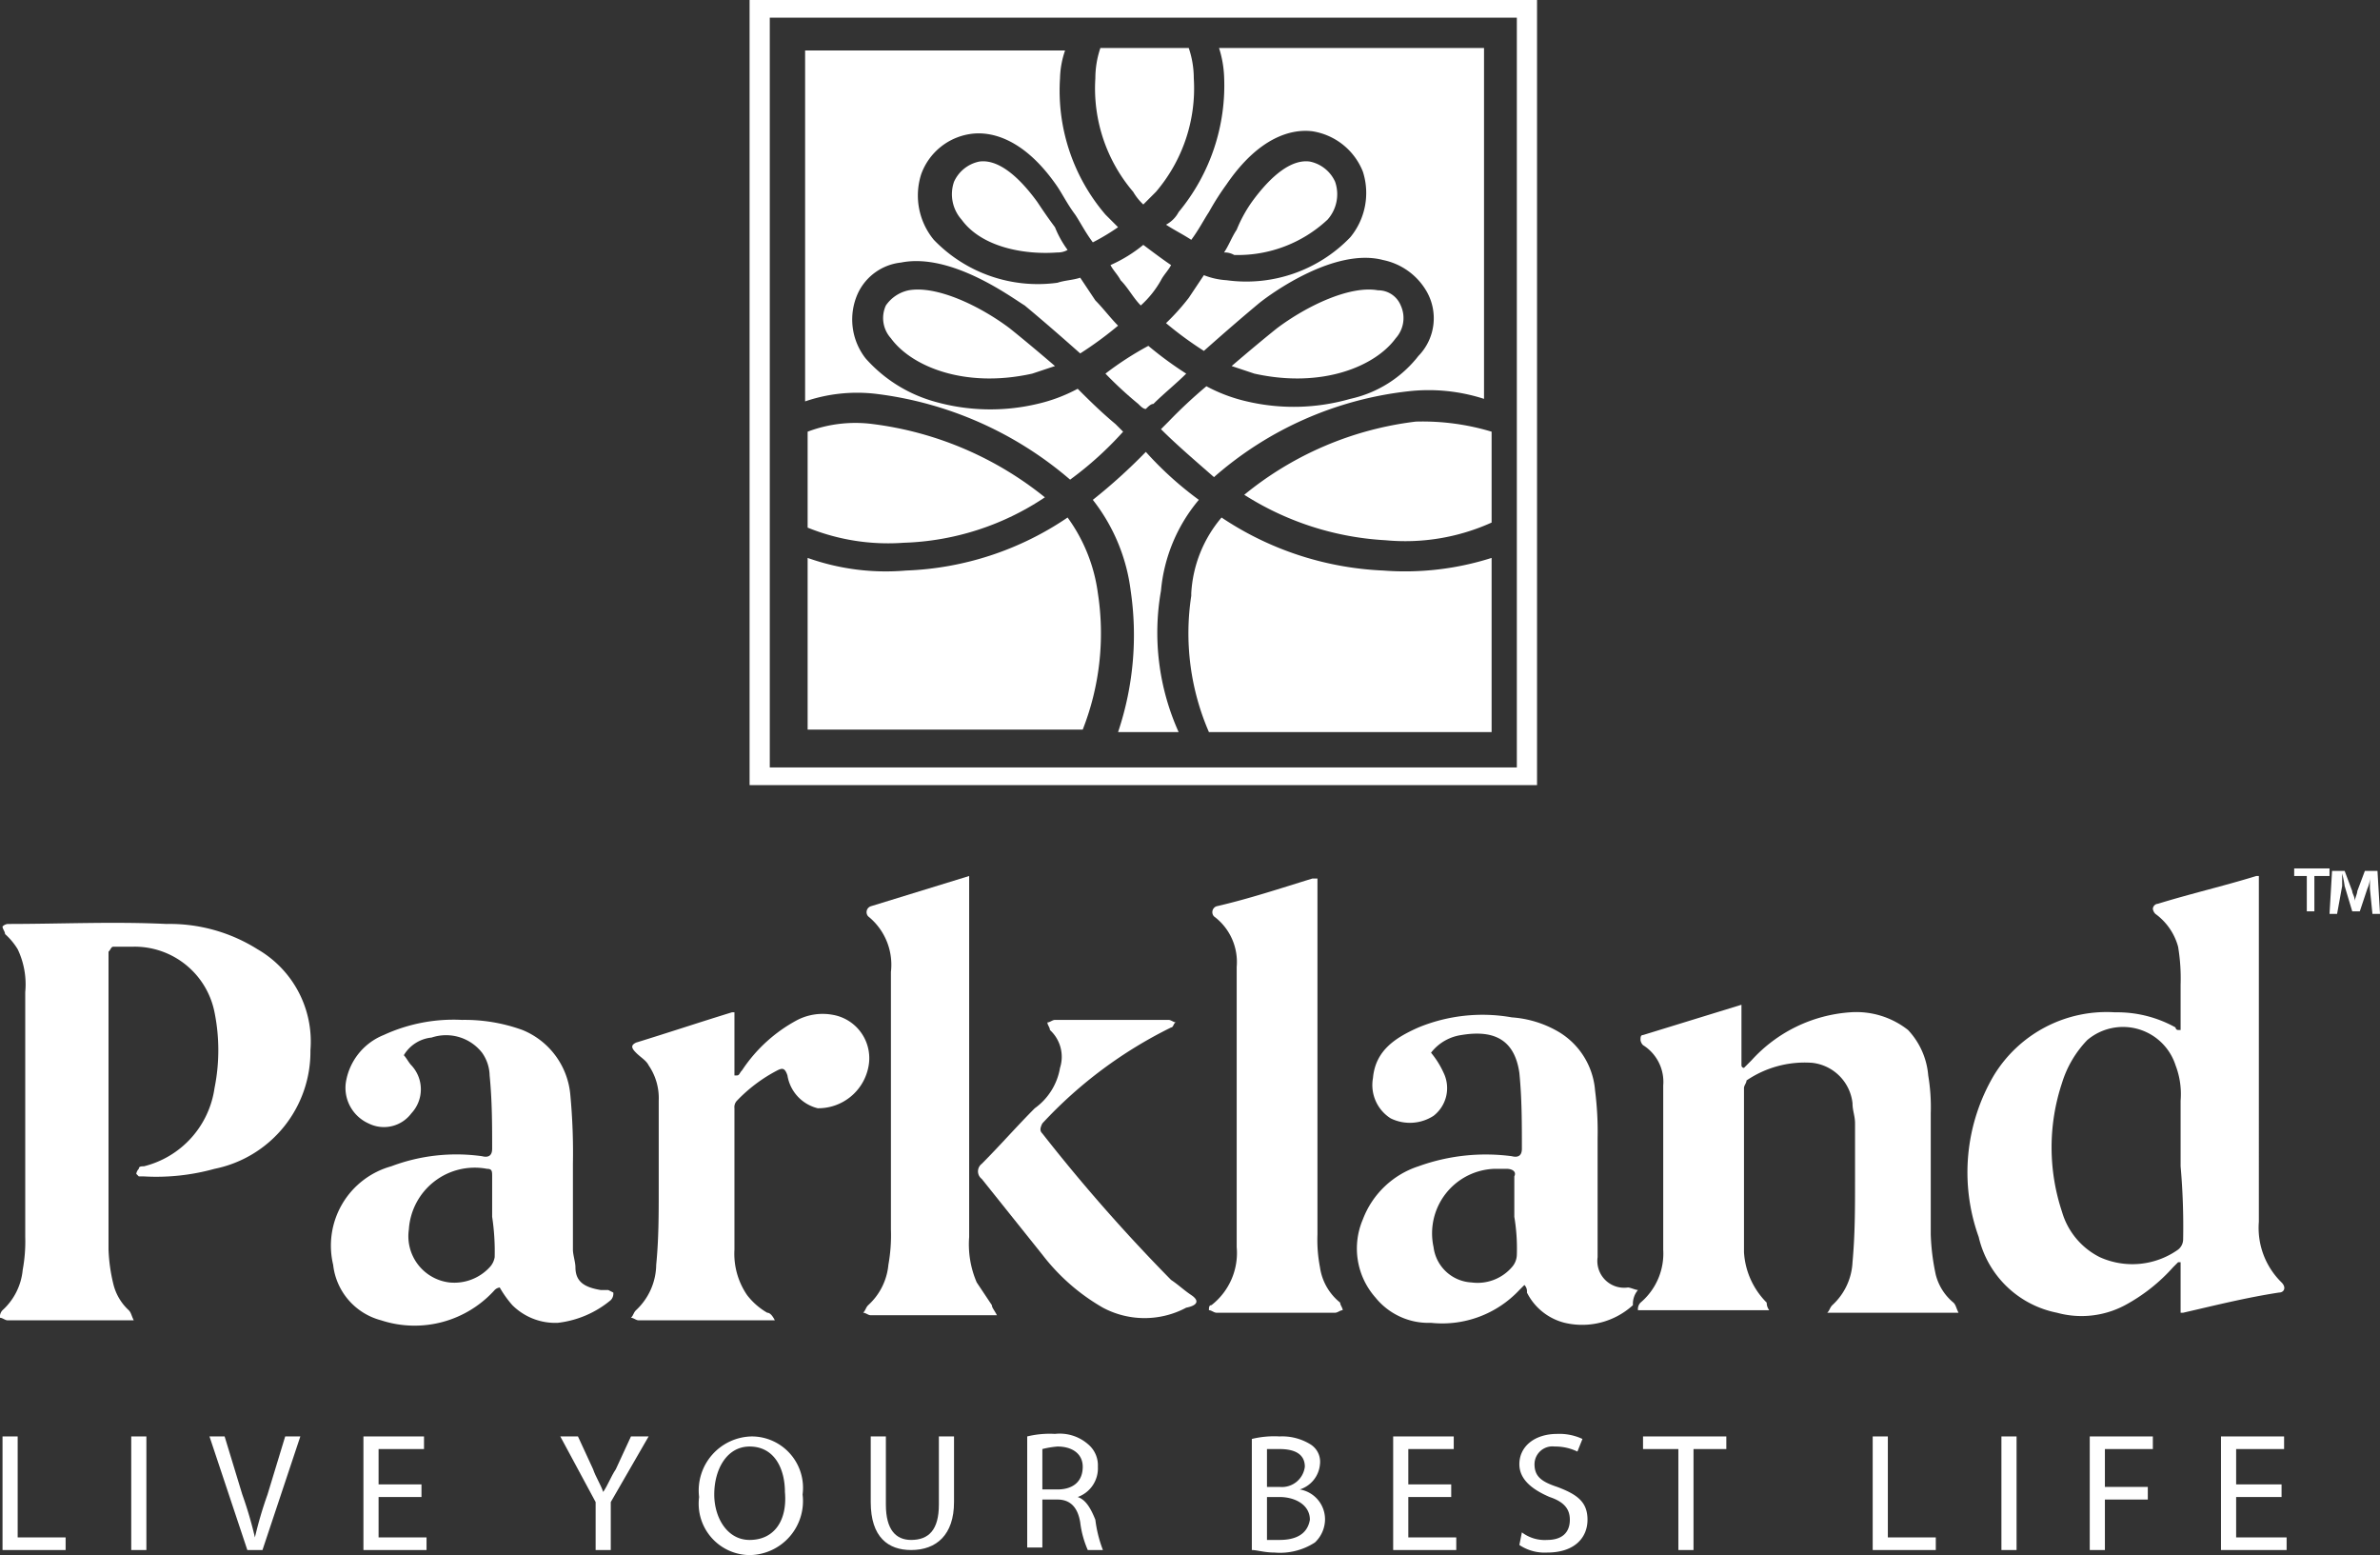 <svg xmlns="http://www.w3.org/2000/svg" width="94.3" height="61.6" viewBox="0 0 94.3 61.6"><rect x="0" y="0" width="94.3" height="61.6" fill="#333333" stroke="none"/><defs><style>      .a {        fill: #fff;      }    </style></defs><title>parkland-w</title><g><path class="a" d="M35.8,21.5a10.637,10.637,0,0,0,5.6-1.8,13.547,13.547,0,0,0-6.8-2.9,5.343,5.343,0,0,0-2.6.3v3.8a8.474,8.474,0,0,0,3.8.6Z" transform="translate(0)"></path><path class="a" d="M45.3,9.7a5.67,5.67,0,0,1-1.3.8c.1.2.3.4.4.6.3.3.5.7.8,1a3.915,3.915,0,0,0,.8-1c.1-.2.3-.4.4-.6-.3-.2-.7-.5-1.1-.8Z" transform="translate(0)"></path><path class="a" d="M43.5,23.5a6.563,6.563,0,0,0-1.2-3,12.163,12.163,0,0,1-6.4,2.1,9.254,9.254,0,0,1-3.9-.5v6.8H42.9a10.428,10.428,0,0,0,.6-5.4Z" transform="translate(0)"></path><path class="a" d="M45.3,8.1l.5-.5a6.311,6.311,0,0,0,1.5-4.5,3.73,3.73,0,0,0-.2-1.2H43.6a3.73,3.73,0,0,0-.2,1.2,6.311,6.311,0,0,0,1.5,4.5,2.181,2.181,0,0,0,.4.5Z" transform="translate(0)"></path><path class="a" d="M48.5,3a7.853,7.853,0,0,1-1.8,5.4,1.205,1.205,0,0,1-.5.5c.3.2.7.4,1,.6.3-.4.5-.8.7-1.1a10.54,10.54,0,0,1,.7-1.1c1.3-1.9,2.6-2.2,3.4-2.1a2.579,2.579,0,0,1,2,1.6,2.757,2.757,0,0,1-.5,2.6,5.718,5.718,0,0,1-4.9,1.7,2.92,2.92,0,0,1-.9-.2l-.6.9a9.016,9.016,0,0,1-.9,1,14.309,14.309,0,0,0,1.5,1.1c.9-.8,1.6-1.4,2.2-1.9.5-.4,3-2.2,4.9-1.7a2.591,2.591,0,0,1,1.7,1.2,2.137,2.137,0,0,1-.3,2.6,4.694,4.694,0,0,1-2.7,1.7,8.114,8.114,0,0,1-4.1.1,6.393,6.393,0,0,1-1.6-.6,19.2,19.2,0,0,0-1.5,1.4L46,17c.6.6,1.3,1.2,2.1,1.9a14.018,14.018,0,0,1,7.7-3.4,7.133,7.133,0,0,1,3,.3V1.9H48.3A4.253,4.253,0,0,1,48.5,3Z" transform="translate(0)"></path><path class="a" d="M34.7,15.6A14.48,14.48,0,0,1,42.4,19a13.674,13.674,0,0,0,2.1-1.9l-.3-.3c-.6-.5-1.1-1-1.5-1.4a6.393,6.393,0,0,1-1.6.6,8.08,8.08,0,0,1-4.1-.1,5.71,5.71,0,0,1-2.7-1.7,2.5,2.5,0,0,1-.3-2.6,2.137,2.137,0,0,1,1.7-1.2c2-.4,4.4,1.4,4.9,1.7.6.5,1.3,1.1,2.2,1.9a14.309,14.309,0,0,0,1.5-1.1c-.3-.3-.6-.7-.9-1l-.6-.9c-.3.1-.6.1-.9.2A5.718,5.718,0,0,1,37,9.5a2.757,2.757,0,0,1-.5-2.6,2.448,2.448,0,0,1,2-1.6c.8-.1,2.1.2,3.4,2.1.2.3.4.7.7,1.1.2.3.4.7.7,1.1a8.794,8.794,0,0,0,1-.6l-.5-.5A7.545,7.545,0,0,1,42,3.1,3.6,3.6,0,0,1,42.2,2H31.9V15.9a6.376,6.376,0,0,1,2.8-.3Z" transform="translate(0)"></path><path class="a" d="M43.8,14.8A15.38,15.38,0,0,0,45.1,16c.1.1.2.2.3.2.1-.1.2-.2.3-.2.4-.4.9-.8,1.3-1.2a14.309,14.309,0,0,1-1.5-1.1,12.55,12.55,0,0,0-1.7,1.1Z" transform="translate(0)"></path><path class="a" d="M56.1,16.7a13.211,13.211,0,0,0-6.8,2.9,11.6,11.6,0,0,0,5.6,1.8,8.312,8.312,0,0,0,4.2-.7V17.1a9.476,9.476,0,0,0-3-.4Z" transform="translate(0)"></path><path class="a" d="M41.1,8c-.8-1.1-1.6-1.7-2.3-1.6a1.408,1.408,0,0,0-1,.8,1.512,1.512,0,0,0,.3,1.5c.8,1.1,2.5,1.4,3.8,1.3a.756.756,0,0,0,.4-.1,4.053,4.053,0,0,1-.5-.9c-.3-.4-.5-.7-.7-1Z" transform="translate(0)"></path><path class="a" d="M55.3,13.4a1.193,1.193,0,0,0,.2-1.3.961.961,0,0,0-.9-.6c-1.1-.2-2.8.6-4,1.5q-.75.6-1.8,1.5l.9.3c2.7.6,4.8-.3,5.6-1.4Z" transform="translate(0)"></path><path class="a" d="M46,23.4a6.485,6.485,0,0,1,1.5-3.6,13.674,13.674,0,0,1-2.1-1.9,22,22,0,0,1-2.1,1.9,7.292,7.292,0,0,1,1.5,3.6,12.065,12.065,0,0,1-.5,5.6h2.4a9.59,9.59,0,0,1-.7-5.6Z" transform="translate(0)"></path><path class="a" d="M54.8,22.6a12.475,12.475,0,0,1-6.4-2.1,5.058,5.058,0,0,0-1.2,3v.1a9.833,9.833,0,0,0,.7,5.4H59.1V22.1a11.307,11.307,0,0,1-4.3.5Z" transform="translate(0)"></path><path class="a" d="M52.6,8.7a1.512,1.512,0,0,0,.3-1.5,1.408,1.408,0,0,0-1-.8c-.7-.1-1.5.5-2.3,1.6A5.422,5.422,0,0,0,49,9.1c-.2.3-.3.6-.5.9a.756.756,0,0,1,.4.1,5.2,5.2,0,0,0,3.7-1.4Z" transform="translate(0)"></path><path class="a" d="M36,11.5a1.456,1.456,0,0,0-.9.6,1.193,1.193,0,0,0,.2,1.3c.8,1.1,2.9,2,5.6,1.4l.9-.3Q40.75,13.6,40,13c-1.2-.9-2.9-1.7-4-1.5Z" transform="translate(0)"></path><path class="a" d="M60.1,30.4H30.5V.7H60.1V30.4ZM47.1,0H29.7V31.1H60.9V0Z" transform="translate(0)"></path><path class="a" d="M10.2,37.6a6.529,6.529,0,0,0-3.6-1c-2.1-.1-4.2,0-6.3,0a.349.349,0,0,0-.2.1c0,.1.1.2.1.3a2.651,2.651,0,0,1,.5.6A3.233,3.233,0,0,1,1,39.3V49a6.151,6.151,0,0,1-.1,1.3,2.469,2.469,0,0,1-.8,1.6.367.367,0,0,0-.1.3c.1,0,.2.1.3.1h5c-.1-.2-.1-.3-.2-.4a2.075,2.075,0,0,1-.6-1,6.753,6.753,0,0,1-.2-1.4V37.7c.1-.1.1-.2.2-.2h.8a3.228,3.228,0,0,1,3.2,2.6,7.575,7.575,0,0,1,0,3,3.736,3.736,0,0,1-2.8,3.1c-.1,0-.2,0-.2.1a.349.349,0,0,0-.1.2l.1.1h.2a8.611,8.611,0,0,0,2.8-.3,4.735,4.735,0,0,0,3.8-4.7,4.222,4.222,0,0,0-2.1-4Z" transform="translate(0)"></path><path class="a" d="M73.4,43.7c0,.3.1.5.1.8v2.3c0,1.1,0,2.1-.1,3.2a2.465,2.465,0,0,1-.8,1.7c-.1.1-.1.2-.2.3h5.2c-.1-.2-.1-.3-.2-.4a2.1,2.1,0,0,1-.7-1.1,8.752,8.752,0,0,1-.2-1.6V44.1a7.569,7.569,0,0,0-.1-1.5,2.979,2.979,0,0,0-.8-1.8,3.306,3.306,0,0,0-2.3-.7A5.821,5.821,0,0,0,69.4,42l-.3.3a.1.1,0,0,1-.1-.1V39.8L65.1,41c-.1,0-.1.1-.1.2a.349.349,0,0,0,.1.2,1.716,1.716,0,0,1,.8,1.6v6.5a2.543,2.543,0,0,1-.9,2.1.367.367,0,0,0-.1.3h5.2a.494.494,0,0,1-.1-.3,3.081,3.081,0,0,1-.9-2V43.1c0-.1.1-.2.1-.3a4.1,4.1,0,0,1,2.6-.7,1.807,1.807,0,0,1,1.6,1.6Z" transform="translate(0)"></path><path class="a" d="M38.7,50.8a3.805,3.805,0,0,1-.3-1.8V34.7l-3.9,1.2a.247.247,0,0,0-.1.4,2.458,2.458,0,0,1,.9,2.2V48.7a6.6,6.6,0,0,1-.1,1.4,2.469,2.469,0,0,1-.8,1.6c-.1.1-.1.2-.2.3.1,0,.2.1.3.1h5c-.1-.2-.2-.3-.2-.4l-.6-.9Z" transform="translate(0)"></path><path class="a" d="M52.3,50.2a5.7,5.7,0,0,1-.1-1.3V34.8H52c-1.3.4-2.5.8-3.8,1.1a.247.247,0,0,0-.1.4,2.248,2.248,0,0,1,.9,2V49.4a2.617,2.617,0,0,1-1,2.3c-.1,0-.1.1-.1.2.1,0,.2.1.3.1h4.7c.1,0,.2-.1.3-.1,0-.1-.1-.2-.1-.3a2.189,2.189,0,0,1-.8-1.4Z" transform="translate(0)"></path><path class="a" d="M34.4,42.3A1.743,1.743,0,0,0,33,40.2a2.2,2.2,0,0,0-1.4.2,6.012,6.012,0,0,0-2.2,2c-.1.1-.1.2-.2.2h-.1V40.1H29c-1.3.4-2.5.8-3.8,1.2-.2.1-.2.2,0,.4s.4.3.5.5a2.3,2.3,0,0,1,.4,1.4v3.5c0,1,0,2-.1,3a2.5,2.5,0,0,1-.8,1.8c-.1.1-.1.2-.2.3.1,0,.2.1.3.1h5.4q-.15-.3-.3-.3a2.7,2.7,0,0,1-.8-.7,2.9,2.9,0,0,1-.5-1.8V43.9a.367.367,0,0,1,.1-.3,6.1,6.1,0,0,1,1.6-1.2c.2-.1.3-.1.4.2a1.6,1.6,0,0,0,1.2,1.3,2.023,2.023,0,0,0,2-1.6Z" transform="translate(0)"></path><path class="a" d="M47.2,51.3c-.3-.2-.5-.4-.8-.6a68.3,68.3,0,0,1-5.1-5.8c-.1-.1-.1-.2,0-.4a17.435,17.435,0,0,1,5.1-3.8c.1,0,.1-.2.2-.2-.1,0-.2-.1-.3-.1H41.8c-.1,0-.2.1-.3.1,0,.1.1.2.1.3a1.439,1.439,0,0,1,.4,1.5,2.475,2.475,0,0,1-1,1.6c-.7.7-1.4,1.5-2.1,2.2a.375.375,0,0,0,0,.6l2.4,3a8.087,8.087,0,0,0,2.4,2.1,3.506,3.506,0,0,0,3.3,0c.5-.1.5-.3.2-.5Z" transform="translate(0)"></path><path class="a" d="M86.5,49.1a.52.52,0,0,1-.2.4,3.134,3.134,0,0,1-3.1.3A2.919,2.919,0,0,1,81.7,48a8.088,8.088,0,0,1,0-5.1,4.248,4.248,0,0,1,1-1.7,2.188,2.188,0,0,1,3.5,1,3.178,3.178,0,0,1,.2,1.4v2.6a27.15,27.15,0,0,1,.1,2.9Zm3-.7V34.7h-.1c-1.3.4-2.6.7-3.9,1.1a.215.215,0,0,0-.2.2.349.349,0,0,0,.1.2,2.379,2.379,0,0,1,.9,1.3,7.569,7.569,0,0,1,.1,1.5v1.8h-.1a.1.1,0,0,1-.1-.1,4.751,4.751,0,0,0-2.4-.6A5.229,5.229,0,0,0,79,42.6a7.568,7.568,0,0,0-.6,6.4,3.974,3.974,0,0,0,3.1,3,3.665,3.665,0,0,0,2.7-.3,7.006,7.006,0,0,0,1.9-1.5l.2-.2h.1v2h.1c1.3-.3,2.5-.6,3.8-.8.2,0,.3-.2.1-.4a3.021,3.021,0,0,1-.9-2.4Z" transform="translate(0)"></path><path class="a" d="M60.1,49.7a.764.764,0,0,1-.2.5,1.8,1.8,0,0,1-1.6.6,1.6,1.6,0,0,1-1.5-1.4,2.558,2.558,0,0,1,2.4-3.1h.5c.2,0,.4.1.3.3v1.6h0a7.569,7.569,0,0,1,.1,1.5Zm4.8,1.4c-.1,0-.3-.1-.4-.1a1.061,1.061,0,0,1-1.2-1.2V45.1a12.751,12.751,0,0,0-.1-1.9,2.977,2.977,0,0,0-1.4-2.3,4.245,4.245,0,0,0-1.9-.6,6.665,6.665,0,0,0-3.7.4c-.9.4-1.7.9-1.8,2a1.562,1.562,0,0,0,.7,1.6,1.726,1.726,0,0,0,1.7-.1,1.388,1.388,0,0,0,.4-1.7,3.508,3.508,0,0,0-.5-.8,1.855,1.855,0,0,1,1.2-.7c1.2-.2,2.1.1,2.3,1.5.1,1,.1,2,.1,3q0,.4-.4.3a7.85,7.85,0,0,0-3.7.4A3.521,3.521,0,0,0,54,48.3a2.93,2.93,0,0,0,.5,3.1,2.7,2.7,0,0,0,2.2,1,4.189,4.189,0,0,0,3.5-1.3l.2-.2a.367.367,0,0,1,.1.3A2.292,2.292,0,0,0,62,52.4a2.987,2.987,0,0,0,2.7-.7.845.845,0,0,1,.2-.6Z" transform="translate(0)"></path><path class="a" d="M19.6,49.8a.758.758,0,0,1-.2.4,1.909,1.909,0,0,1-1.6.6,1.845,1.845,0,0,1-1.6-2.1,2.614,2.614,0,0,1,3.1-2.4c.2,0,.2.1.2.3v1.6h0a9.151,9.151,0,0,1,.1,1.6Zm4.6,1.7a.367.367,0,0,0,.1-.3l-.2-.1h-.3c-.6-.1-1-.3-1-.9,0-.2-.1-.5-.1-.7V46.1a24.369,24.369,0,0,0-.1-2.7,3.061,3.061,0,0,0-1.9-2.6,6.722,6.722,0,0,0-2.4-.4,6.613,6.613,0,0,0-3.1.6,2.434,2.434,0,0,0-1.5,1.9,1.545,1.545,0,0,0,.9,1.6,1.357,1.357,0,0,0,1.7-.4,1.391,1.391,0,0,0,0-1.9c-.1-.1-.2-.3-.3-.4a1.442,1.442,0,0,1,1.1-.7,1.81,1.81,0,0,1,2,.6,1.613,1.613,0,0,1,.3.9c.1,1,.1,2,.1,2.9q0,.4-.4.3a7.314,7.314,0,0,0-3.6.4,3.262,3.262,0,0,0-2.3,3.9,2.565,2.565,0,0,0,1.9,2.2,4.269,4.269,0,0,0,4.5-1.2.349.349,0,0,1,.2-.1,4.233,4.233,0,0,0,.5.7,2.41,2.41,0,0,0,1.8.7,3.981,3.981,0,0,0,2.1-.9Z" transform="translate(0)"></path><path class="a" d="M92.8,35.1v-.5h0a4.331,4.331,0,0,1,.1.5l.3,1h.3l.3-.9a1.087,1.087,0,0,0,.1-.5h0v.5l.1,1h.3l-.1-1.7h-.5l-.3.8c0,.1-.1.3-.1.4h0c0-.2-.1-.3-.1-.4l-.3-.8h-.5l-.1,1.7h.3l.2-1.1Z" transform="translate(0)"></path><polygon class="a" points="90.9 34.7 91.4 34.7 91.4 36.1 91.7 36.1 91.7 34.7 92.3 34.7 92.3 34.4 90.9 34.4 90.9 34.7"></polygon><polygon class="a" points="0.7 56.9 0.1 56.9 0.1 61.4 2.6 61.4 2.6 60.9 0.7 60.9 0.7 56.9"></polygon><polygon class="a" points="5.2 61.4 5.8 61.4 5.8 56.9 5.2 56.9 5.2 61.4"></polygon><path class="a" d="M10.6,59.2a15.426,15.426,0,0,0-.5,1.7h0a15.426,15.426,0,0,0-.5-1.7l-.7-2.3H8.3l1.5,4.5h.6l1.5-4.5h-.6l-.7,2.3Z" transform="translate(0)"></path><polygon class="a" points="15 59.3 16.7 59.3 16.7 58.8 15 58.8 15 57.4 16.8 57.4 16.8 56.9 14.4 56.9 14.4 61.4 16.9 61.4 16.9 60.9 15 60.9 15 59.3"></polygon><path class="a" d="M24.4,58.2c-.2.3-.3.6-.5.9h0c-.1-.3-.3-.6-.4-.9l-.6-1.3h-.7l1.4,2.6v1.9h.6V59.5l1.5-2.6H25l-.6,1.3Z" transform="translate(0)"></path><path class="a" d="M29.7,61c-.9,0-1.4-.9-1.4-1.8,0-1,.5-1.9,1.4-1.9,1,0,1.4.9,1.4,1.8.1,1.1-.4,1.9-1.4,1.9Zm.1-4.1a2.14,2.14,0,0,0-2.1,2.4,2.035,2.035,0,0,0,2,2.3,2.139,2.139,0,0,0,2.1-2.4,2.035,2.035,0,0,0-2-2.3Z" transform="translate(0)"></path><path class="a" d="M37.2,59.6c0,1-.4,1.4-1.1,1.4-.6,0-1-.4-1-1.4V56.9h-.6v2.6c0,1.4.7,1.9,1.6,1.9,1,0,1.7-.6,1.7-1.9V56.9h-.6v2.7Z" transform="translate(0)"></path><path class="a" d="M41.9,59h-.6V57.4a3.536,3.536,0,0,1,.6-.1c.6,0,1,.3,1,.8,0,.6-.4.9-1,.9Zm.8.3h0a1.206,1.206,0,0,0,.8-1.2,1.086,1.086,0,0,0-.4-.9,1.7,1.7,0,0,0-1.3-.4,3.75,3.75,0,0,0-1.1.1v4.4h.6V59.4h.6q.75,0,.9.9a3.874,3.874,0,0,0,.3,1.1h.6a4.986,4.986,0,0,1-.3-1.2c-.2-.5-.4-.8-.7-.9Z" transform="translate(0)"></path><path class="a" d="M50.7,61h-.5V59.3h.5c.6,0,1.2.3,1.2.9-.1.6-.6.8-1.2.8Zm-.5-3.6h.5c.6,0,1,.2,1,.7a.915.915,0,0,1-1,.8h-.5V57.4ZM51.5,59h0a1.15,1.15,0,0,0,.8-1,.812.812,0,0,0-.4-.8,2.133,2.133,0,0,0-1.2-.3,3.75,3.75,0,0,0-1.1.1v4.4c.2,0,.5.1.9.1a2.537,2.537,0,0,0,1.6-.4,1.268,1.268,0,0,0,.4-.9,1.2,1.2,0,0,0-1-1.2Z" transform="translate(0)"></path><polygon class="a" points="55.8 59.3 57.5 59.3 57.5 58.8 55.8 58.8 55.8 57.4 57.6 57.4 57.6 56.9 55.2 56.9 55.2 61.4 57.7 61.4 57.7 60.9 55.8 60.9 55.8 59.3"></polygon><path class="a" d="M61.7,58.9c-.6-.2-.9-.4-.9-.9a.71.71,0,0,1,.8-.7,2,2,0,0,1,.9.2l.2-.5a2.151,2.151,0,0,0-1-.2c-.9,0-1.5.5-1.5,1.2,0,.6.5,1,1.2,1.3.6.2.8.5.8.9,0,.5-.3.8-.9.8a1.493,1.493,0,0,1-1-.3l-.1.5a1.8,1.8,0,0,0,1.1.3c1.1,0,1.6-.6,1.6-1.3s-.4-1-1.2-1.3Z" transform="translate(0)"></path><polygon class="a" points="65.1 57.4 66.5 57.4 66.5 61.4 67.1 61.4 67.1 57.4 68.4 57.4 68.4 56.9 65.1 56.9 65.1 57.4"></polygon><polygon class="a" points="74.8 56.9 74.2 56.9 74.2 61.4 76.7 61.4 76.7 60.9 74.8 60.9 74.8 56.9"></polygon><polygon class="a" points="79.3 61.4 79.9 61.4 79.9 56.9 79.3 56.9 79.3 61.4"></polygon><polygon class="a" points="82.8 61.4 83.4 61.4 83.4 59.4 85.1 59.4 85.1 58.9 83.4 58.9 83.4 57.4 85.3 57.4 85.3 56.9 82.8 56.9 82.8 61.4"></polygon><polygon class="a" points="88.6 59.3 90.4 59.3 90.4 58.8 88.6 58.8 88.6 57.4 90.5 57.4 90.5 56.9 88 56.9 88 61.4 90.6 61.4 90.6 60.9 88.6 60.9 88.6 59.3"></polygon></g></svg>